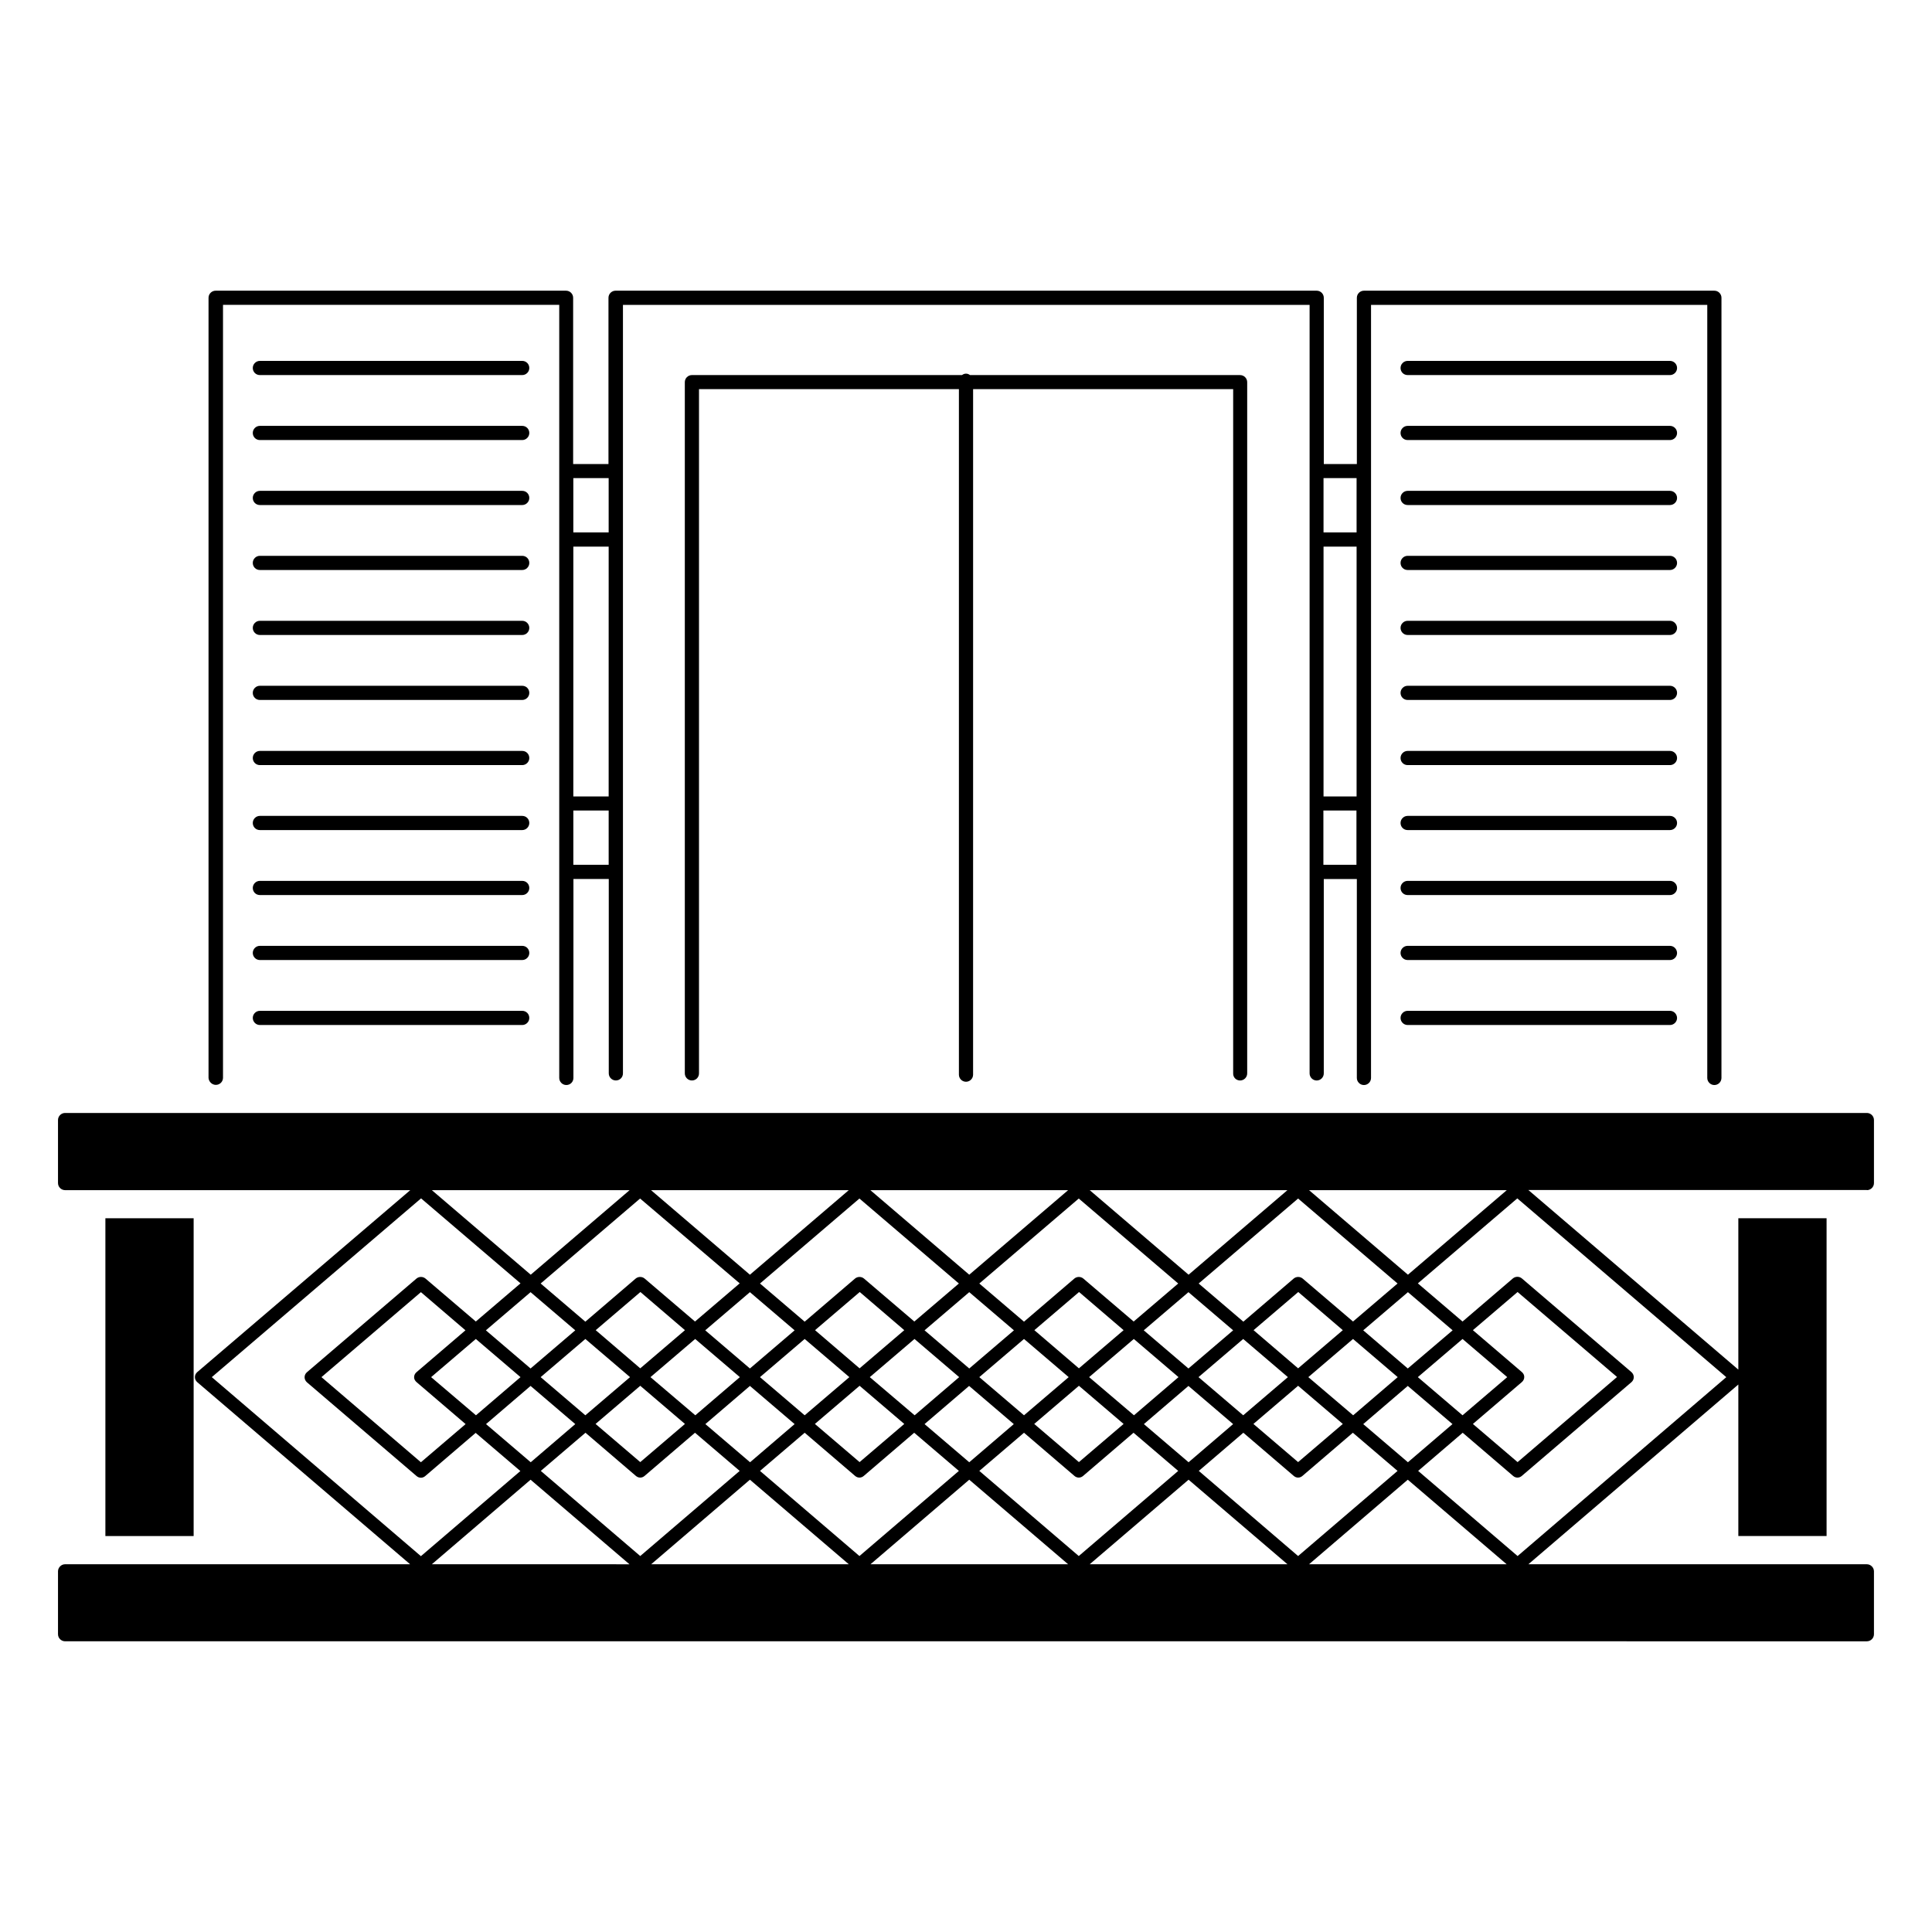 <?xml version="1.0" encoding="UTF-8"?>
<!-- Uploaded to: ICON Repo, www.iconrepo.com, Generator: ICON Repo Mixer Tools -->
<svg fill="#000000" width="800px" height="800px" version="1.1" viewBox="144 144 512 512" xmlns="http://www.w3.org/2000/svg">
 <g>
  <path d="m586.56 239.64h-69.52c-1.016 0-1.879 0.828-1.879 1.879 0 1.055 0.828 1.879 1.879 1.879h69.52c1.016 0 1.879-0.828 1.879-1.879 0-1.051-0.863-1.879-1.879-1.879z"/>
  <path d="m586.56 256.86h-69.52c-1.016 0-1.879 0.828-1.879 1.879 0 1.055 0.828 1.879 1.879 1.879h69.52c1.016 0 1.879-0.828 1.879-1.879 0-1.051-0.863-1.879-1.879-1.879z"/>
  <path d="m586.56 274.08h-69.52c-1.016 0-1.879 0.828-1.879 1.879 0 1.055 0.828 1.879 1.879 1.879h69.52c1.016 0 1.879-0.828 1.879-1.879 0-1.051-0.863-1.879-1.879-1.879z"/>
  <path d="m586.56 291.3h-69.52c-1.016 0-1.879 0.828-1.879 1.879 0 1.055 0.828 1.879 1.879 1.879h69.52c1.016 0 1.879-0.828 1.879-1.879 0-1.055-0.863-1.879-1.879-1.879z"/>
  <path d="m586.56 308.52h-69.52c-1.016 0-1.879 0.828-1.879 1.879 0 1.016 0.828 1.879 1.879 1.879h69.52c1.016 0 1.879-0.828 1.879-1.879-0.035-1.016-0.863-1.879-1.879-1.879z"/>
  <path d="m586.56 325.74h-69.52c-1.016 0-1.879 0.828-1.879 1.879 0 1.055 0.828 1.879 1.879 1.879h69.52c1.016 0 1.879-0.828 1.879-1.879 0-1.051-0.863-1.879-1.879-1.879z"/>
  <path d="m586.56 343h-69.52c-1.016 0-1.879 0.828-1.879 1.879 0 1.055 0.828 1.879 1.879 1.879h69.52c1.016 0 1.879-0.828 1.879-1.879 0-1.051-0.863-1.879-1.879-1.879z"/>
  <path d="m586.56 360.22h-69.52c-1.016 0-1.879 0.828-1.879 1.879 0 1.055 0.828 1.879 1.879 1.879h69.52c1.016 0 1.879-0.828 1.879-1.879 0-1.051-0.863-1.879-1.879-1.879z"/>
  <path d="m586.56 377.44h-69.52c-1.016 0-1.879 0.828-1.879 1.879 0 1.055 0.828 1.879 1.879 1.879h69.52c1.016 0 1.879-0.828 1.879-1.879 0-1.055-0.863-1.879-1.879-1.879z"/>
  <path d="m586.56 394.66h-69.52c-1.016 0-1.879 0.828-1.879 1.879 0 1.016 0.828 1.879 1.879 1.879h69.52c1.016 0 1.879-0.828 1.879-1.879-0.035-1.051-0.863-1.879-1.879-1.879z"/>
  <path d="m586.56 411.88h-69.52c-1.016 0-1.879 0.828-1.879 1.879 0 1.016 0.828 1.879 1.879 1.879h69.52c1.016 0 1.879-0.828 1.879-1.879-0.035-1.051-0.863-1.879-1.879-1.879z"/>
  <path d="m201.22 431.5c1.016 0 1.879-0.828 1.879-1.879v-204.83h89.105v204.87c0 1.016 0.828 1.879 1.879 1.879 1.055 0 1.879-0.828 1.879-1.879l0.004-52.715h9.363v51.508c0 1.016 0.828 1.879 1.879 1.879 1.055 0 1.879-0.828 1.879-1.879v-203.66h181.97v203.67c0 1.016 0.828 1.879 1.879 1.879 1.016 0 1.879-0.828 1.879-1.879v-51.508h8.762v52.711c0 1.016 0.828 1.879 1.879 1.879 1.016 0 1.879-0.828 1.879-1.879l0.004-204.87h89.105v204.87c0 1.016 0.828 1.879 1.879 1.879 1.016 0 1.879-0.828 1.879-1.879l0.004-206.75c0-1.016-0.828-1.879-1.879-1.879h-92.867c-1.016 0-1.879 0.828-1.879 1.879v44.066h-8.762v-44.066c0-1.016-0.828-1.879-1.879-1.879h-185.81c-1.016 0-1.879 0.828-1.879 1.879v44.066h-9.363v-44.066c0-1.016-0.828-1.879-1.879-1.879h-92.867c-1.016 0-1.879 0.828-1.879 1.879v206.75c0.074 1.016 0.938 1.84 1.953 1.84zm302.29-76.434h-8.762l0.004-66.211h8.762zm-8.797 18.121v-14.398h8.762v14.398zm8.797-102.49v14.398h-8.762v-14.398zm-198.21 84.371h-9.363l0.004-66.211h9.363zm-9.359 18.121v-14.398h9.363v14.398zm9.359-102.49v14.398h-9.363v-14.398z"/>
  <path d="m282.39 239.64h-69.52c-1.016 0-1.879 0.828-1.879 1.879 0 1.055 0.828 1.879 1.879 1.879h69.52c1.016 0 1.879-0.828 1.879-1.879 0-1.051-0.828-1.879-1.879-1.879z"/>
  <path d="m282.39 256.86h-69.52c-1.016 0-1.879 0.828-1.879 1.879 0 1.055 0.828 1.879 1.879 1.879h69.52c1.016 0 1.879-0.828 1.879-1.879 0-1.051-0.828-1.879-1.879-1.879z"/>
  <path d="m282.39 274.08h-69.52c-1.016 0-1.879 0.828-1.879 1.879 0 1.055 0.828 1.879 1.879 1.879h69.52c1.016 0 1.879-0.828 1.879-1.879 0-1.051-0.828-1.879-1.879-1.879z"/>
  <path d="m282.39 291.3h-69.52c-1.016 0-1.879 0.828-1.879 1.879 0 1.055 0.828 1.879 1.879 1.879h69.52c1.016 0 1.879-0.828 1.879-1.879 0-1.055-0.828-1.879-1.879-1.879z"/>
  <path d="m282.39 308.52h-69.52c-1.016 0-1.879 0.828-1.879 1.879 0 1.016 0.828 1.879 1.879 1.879h69.52c1.016 0 1.879-0.828 1.879-1.879 0-1.016-0.828-1.879-1.879-1.879z"/>
  <path d="m282.39 325.74h-69.52c-1.016 0-1.879 0.828-1.879 1.879 0 1.055 0.828 1.879 1.879 1.879h69.52c1.016 0 1.879-0.828 1.879-1.879 0-1.051-0.828-1.879-1.879-1.879z"/>
  <path d="m282.39 343h-69.52c-1.016 0-1.879 0.828-1.879 1.879 0 1.055 0.828 1.879 1.879 1.879h69.52c1.016 0 1.879-0.828 1.879-1.879 0-1.051-0.828-1.879-1.879-1.879z"/>
  <path d="m282.39 360.22h-69.52c-1.016 0-1.879 0.828-1.879 1.879 0 1.055 0.828 1.879 1.879 1.879h69.52c1.016 0 1.879-0.828 1.879-1.879 0-1.051-0.828-1.879-1.879-1.879z"/>
  <path d="m282.39 377.44h-69.52c-1.016 0-1.879 0.828-1.879 1.879 0 1.055 0.828 1.879 1.879 1.879h69.52c1.016 0 1.879-0.828 1.879-1.879 0-1.055-0.828-1.879-1.879-1.879z"/>
  <path d="m282.39 394.66h-69.52c-1.016 0-1.879 0.828-1.879 1.879 0 1.016 0.828 1.879 1.879 1.879h69.52c1.016 0 1.879-0.828 1.879-1.879 0-1.051-0.828-1.879-1.879-1.879z"/>
  <path d="m282.39 411.88h-69.52c-1.016 0-1.879 0.828-1.879 1.879 0 1.016 0.828 1.879 1.879 1.879h69.52c1.016 0 1.879-0.828 1.879-1.879 0-1.051-0.828-1.879-1.879-1.879z"/>
  <path d="m472.64 430.34c1.016 0 1.879-0.828 1.879-1.879v-183.18c0-1.016-0.828-1.879-1.879-1.879l-71.586-0.004c-0.301-0.227-0.641-0.375-1.055-0.375-0.414 0-0.754 0.152-1.055 0.375h-71.582c-1.016 0-1.879 0.828-1.879 1.879v183.18c0 1.016 0.828 1.879 1.879 1.879 1.055 0 1.879-0.828 1.879-1.879v-181.33h68.879v181.67c0 1.016 0.828 1.879 1.879 1.879 1.016 0 1.879-0.828 1.879-1.879l0.004-181.67h68.918v181.33c-0.039 1.055 0.789 1.883 1.84 1.883z"/>
  <path d="m638.74 459.4c1.016 0 1.879-0.828 1.879-1.879v-16.695c0-1.055-0.863-1.879-1.879-1.879h-477.49c-1.016 0-1.879 0.828-1.879 1.879v16.695c0 1.055 0.863 1.879 1.879 1.879h91.477l-56.473 48.238c-0.375 0.34-0.602 0.789-0.602 1.316 0 0.527 0.227 0.977 0.602 1.316l56.434 48.277-91.438-0.004c-1.016 0-1.879 0.863-1.879 1.879v16.656c0 1.055 0.863 1.879 1.879 1.879l477.49 0.004c1.016 0 1.879-0.828 1.879-1.879v-16.656c0-1.016-0.863-1.879-1.879-1.879h-89.707l55.645-47.637v40.156h23.387v-84.219h-23.387v40.117l-55.645-47.598 89.707-0.004zm-91.398 48.238-13.008-11.129 11.844-10.113 26.355 22.52-26.355 22.559-11.844-10.113 13.008-11.129c0.375-0.34 0.602-0.789 0.602-1.316 0-0.523-0.227-0.938-0.602-1.277zm-3.91 1.316-11.844 10.113-11.844-10.113 11.844-10.113zm-289.05 1.316 13.008 11.129-11.844 10.113-26.355-22.559 26.355-22.52 11.805 10.113-13.008 11.129c-0.375 0.34-0.602 0.789-0.602 1.316 0 0.523 0.266 0.938 0.641 1.277zm3.871-1.316 11.844-10.113 11.844 10.113-11.805 10.113zm229.76 2.293 11.844 10.113-11.844 10.113-11.844-10.113zm2.707-2.293 11.844-10.113 11.844 10.113-11.805 10.113zm-2.707-2.332-11.805-10.113 11.844-10.113 11.805 10.113zm-2.707 2.332-11.844 10.113-11.844-10.113 11.844-10.113zm-171.63-2.332-11.805-10.113 11.844-10.113 11.805 10.113zm-2.707 2.332-11.844 10.113-11.844-10.113 11.844-10.113zm2.707 2.293 11.844 10.113-11.844 10.113-11.844-10.113zm2.707-2.293 11.844-10.113 11.844 10.113-11.805 10.113zm113.54 2.293 11.844 10.113-11.844 10.113-11.844-10.113zm2.707-2.293 11.844-10.113 11.844 10.113-11.805 10.113zm-2.707-2.332-11.805-10.113 11.844-10.113 11.805 10.113zm-2.707 2.332-11.844 10.113-11.844-10.113 11.844-10.113zm-26.355-2.293-11.844-10.113 11.844-10.113 11.844 10.113zm-29.062-0.039-11.805-10.113 11.844-10.113 11.805 10.113zm-2.707 2.332-11.844 10.113-11.844-10.113 11.844-10.113zm2.707 2.293 11.844 10.113-11.844 10.113-11.844-10.113zm2.707-2.293 11.844-10.113 11.844 10.113-11.805 10.113zm11.805-14.738-13.348-11.391c-0.676-0.562-1.691-0.562-2.367 0l-13.348 11.43-11.844-10.113 26.355-22.52 26.355 22.52zm-31.73 2.332-11.844 10.113-11.844-10.113 11.844-10.113zm-11.844 14.738 11.844 10.113-11.805 10.113-11.844-10.113zm14.512 12.406 13.348 11.43c0.34 0.301 0.754 0.453 1.164 0.453 0.414 0 0.828-0.152 1.164-0.453l13.348-11.43 11.844 10.113-26.355 22.559-26.355-22.559zm31.77-2.293 11.805-10.113 11.844 10.113-11.805 10.113zm26.355 2.293 13.348 11.43c0.34 0.301 0.754 0.453 1.164 0.453 0.414 0 0.828-0.152 1.164-0.453l13.348-11.43 11.844 10.113-26.355 22.559-26.355-22.559zm31.77-2.293 11.805-10.113 11.844 10.113-11.805 10.113zm11.809-14.738-11.844-10.113 11.844-10.113 11.844 10.113zm-14.516-12.445-13.348-11.391c-0.676-0.562-1.691-0.562-2.367 0l-13.348 11.43-11.844-10.113 26.355-22.52 26.355 22.52zm-43.574-12.406-26.207-22.41h52.414zm-58.125 0-26.207-22.41h52.41zm-2.707 2.293-11.844 10.113-13.348-11.391c-0.676-0.562-1.691-0.562-2.367 0l-13.348 11.43-11.844-10.113 26.355-22.52zm-43.578 12.445-11.844 10.113-11.844-10.113 11.844-10.113zm-11.844 14.738 11.844 10.113-11.805 10.113-11.844-10.113zm14.551 12.406 13.348 11.43c0.34 0.301 0.754 0.453 1.164 0.453 0.414 0 0.828-0.152 1.164-0.453l13.348-11.43 11.844 10.113-26.355 22.559-26.355-22.559zm43.578 12.445 26.207 22.41-52.375-0.004zm58.125 0 26.207 22.41-52.375-0.004zm58.125 0 26.207 22.41-52.41-0.004zm2.707-2.332 11.805-10.113 13.348 11.43c0.34 0.301 0.754 0.453 1.164 0.453 0.414 0 0.828-0.152 1.164-0.453l13.348-11.43 11.844 10.113-26.355 22.559zm43.578-12.406 11.805-10.113 11.844 10.113-11.805 10.113zm11.805-14.738-11.805-10.113 11.844-10.113 11.844 10.113zm-14.512-12.445-13.348-11.391c-0.676-0.562-1.691-0.562-2.367 0l-13.348 11.43-11.844-10.113 26.355-22.52 26.355 22.52zm-43.578-12.406-26.207-22.41h52.41zm-148.13-22.41-26.207 22.41-26.207-22.41zm-55.27 2.18 26.355 22.52-11.844 10.113-13.348-11.391c-0.676-0.562-1.691-0.562-2.367 0l-29.062 24.852c-0.375 0.34-0.602 0.789-0.602 1.316 0 0.488 0.227 0.977 0.602 1.316l29.062 24.852c0.34 0.301 0.754 0.453 1.164 0.453 0.414 0 0.828-0.152 1.164-0.453l13.348-11.43 11.844 10.113-26.355 22.559-55.418-47.445zm29.023 74.559 26.207 22.41-52.375-0.004zm206.3 22.406 26.168-22.41 26.207 22.41zm55.27-2.18-26.355-22.559 11.805-10.113 13.348 11.43c0.34 0.301 0.754 0.453 1.164 0.453 0.414 0 0.828-0.152 1.164-0.453l29.062-24.852c0.375-0.34 0.602-0.789 0.602-1.316 0-0.488-0.227-0.977-0.602-1.316l-29.062-24.852c-0.676-0.562-1.691-0.562-2.367 0l-13.348 11.43-11.844-10.113 26.355-22.52 55.383 47.375zm-29.062-74.555-26.207-22.41h52.41z"/>
  <path d="m171.93 466.85h23.387v84.219h-23.387z"/>
 </g>
</svg>